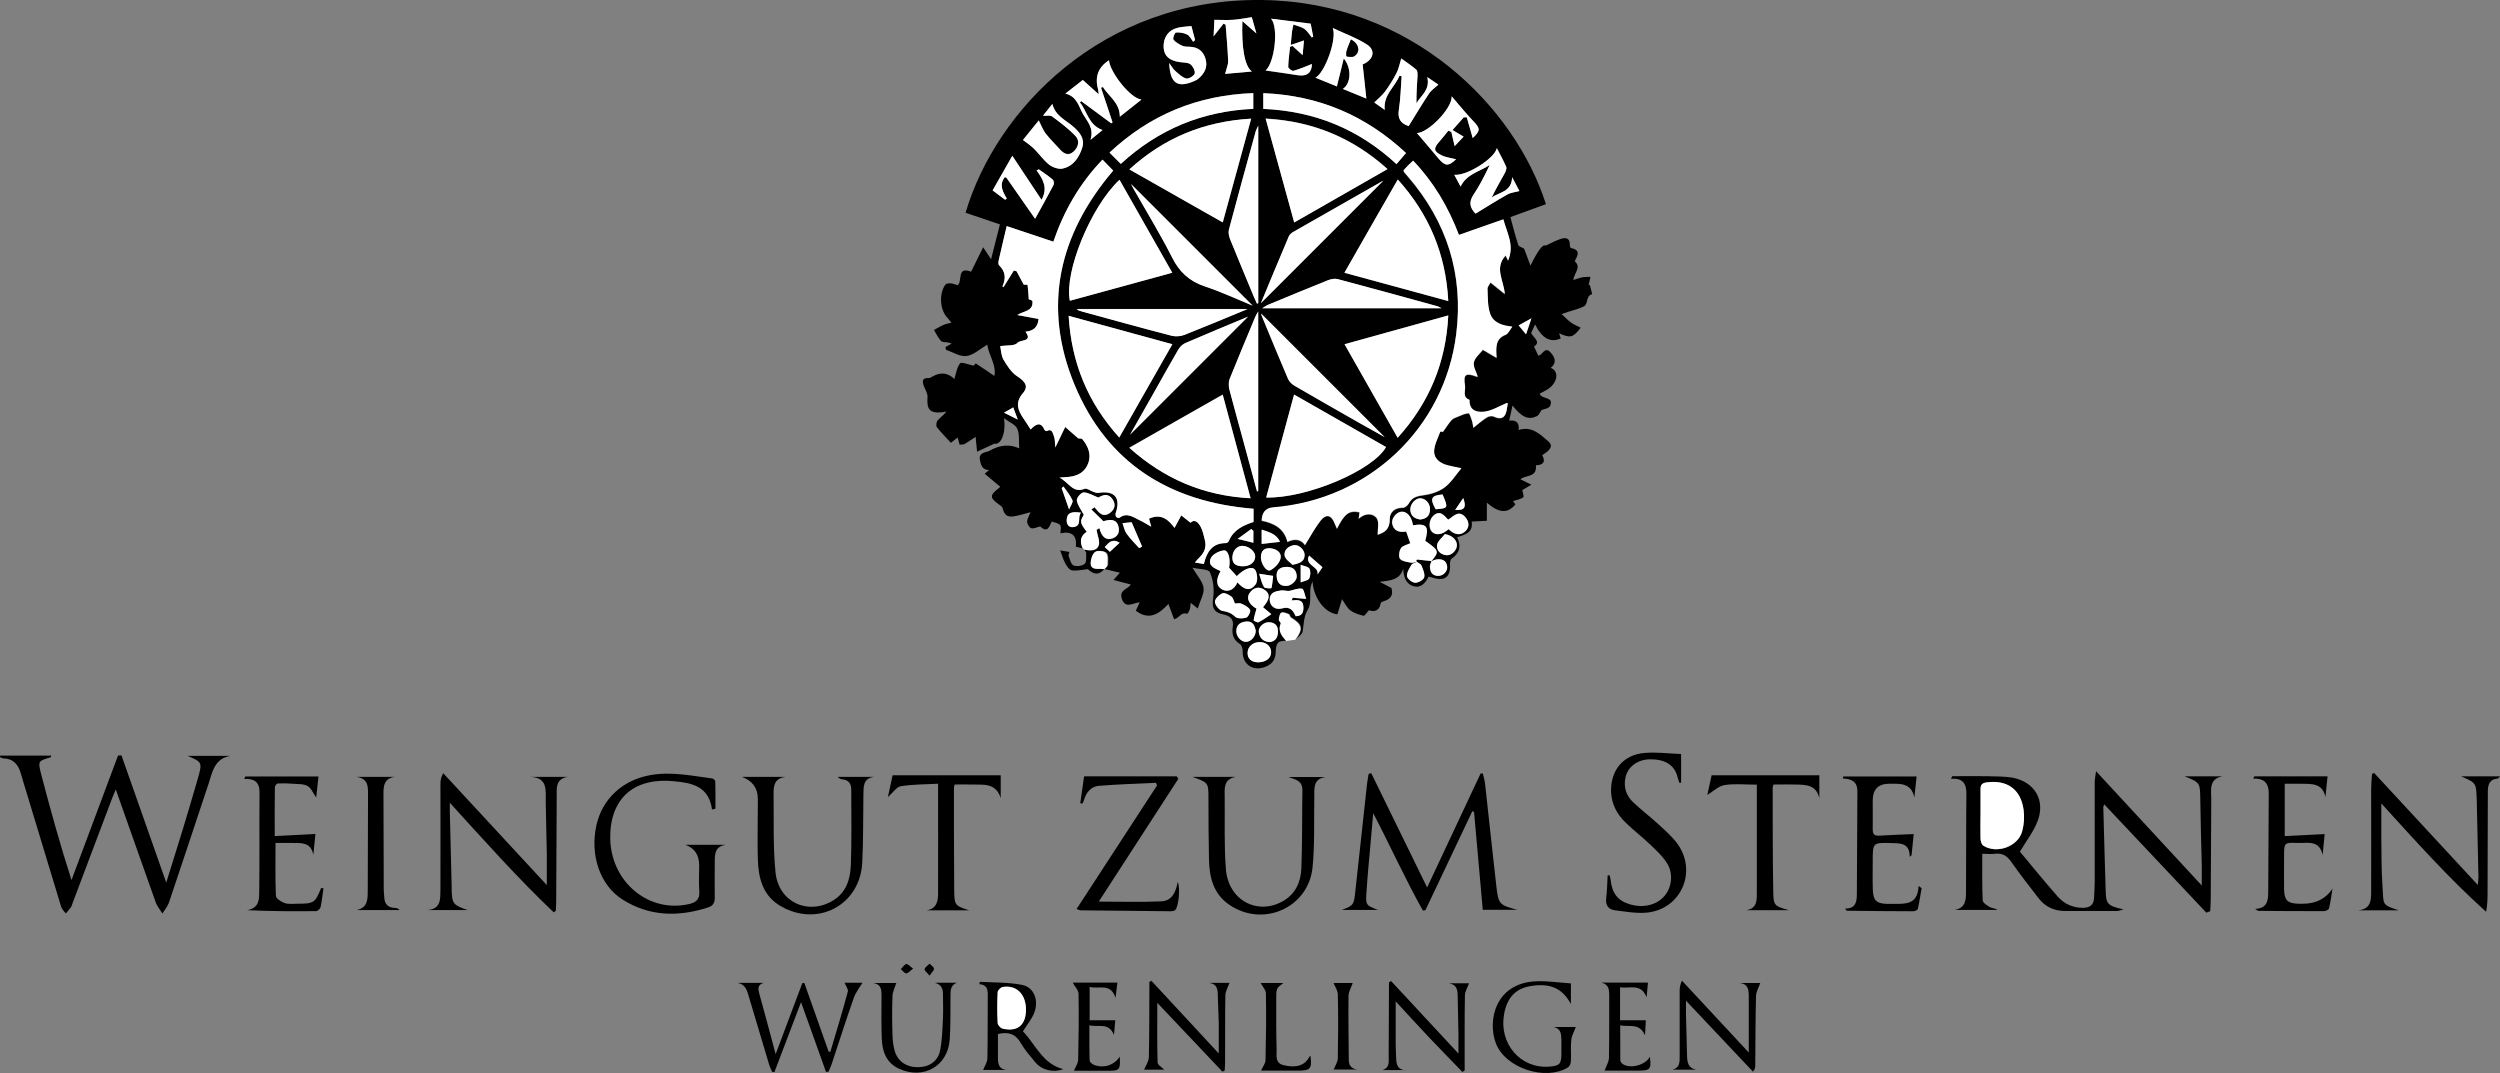<svg xmlns="http://www.w3.org/2000/svg" id="Ebene_2" data-name="Ebene 2" viewBox="0 0 189.19 81.21"><rect x="0" y="0" width="189.19" height="81.21" fill="#808080" stroke="none"/><defs><style>      .cls-1 {        fill: #fff;      }    </style></defs><g id="Ebene_1-2" data-name="Ebene 1"><g><path d="m83.57,43.07c-.5.57-.93.3-1.24,0-.48.05-.86.15-1.22.09-.19-.03-.38-.31-.49-.52-.17-.31-.27-.67-.39-.99.17.03.41.07.7.12-.02.11-.09.23-.06.31.1.26.18.63.37.71.24.1.66.04.85-.13.15-.13.1-.52.11-.8,0-.08-.09-.17-.14-.25.43.08.93.13,1.09-.34.1-.31-.09-.72-.17-1.16-.02.01.1-.06.22-.13.17.67.51.94.98.78.42-.15.58-.48.46-.91-.13-.49-.5-.59-1.14-.39-.33-.32-.62-.6-.91-.89.02-.01.12-.09.24-.17.32.4.64.82,1.19.41.35-.26.44-.62.18-1-.27-.41-.61-.42-1.08-.14-.44-.17-.78-.4-1.12-.39-.18,0-.53.41-.51.6.05.36.31.68.53,1.1-.31.5-.3.59.22,1.28-.48.31-.54.74-.31,1.24-.17-.04-.34-.09-.52-.13.11-.85-.31-1.2-1.16-1.01,0-.21.08-.49-.02-.62-.13-.16-.41-.19-.63-.27-.2.32-.27.9-.85.4-.01-.01-.03-.04-.05-.03-.22.05-.47.19-.66.13-.14-.04-.31-.32-.31-.49,0-.22.15-.44.26-.72-.46.12-.84.24-1.24.31-.53.09-.75-.1-.88-.63-.03-.11-.18-.19-.28-.27-.69-.49-.7-.69-.04-1.2.08-.06.15-.13.15-.13-.4-.33-.79-.66-1.18-.99.1-.09.21-.18.33-.28-.53,0-.63-.41-.7-.79-.08-.42.26-.53.59-.61.08-.02.15-.06.22-.1q1.12-.62,2.17-.14c-.04-.51.04-1.06-.15-1.49-.14-.32-.62-.5-1-.79.17,1.24-.29,2.05-.72,1.92-.56.26-.94.44-1.32.61-.04-.38-.07-.76-.11-1.12-.24.16-.53.36-.83.54-.09.05-.23.03-.38.05-.05-.17-.09-.34-.15-.54-.16.13-.29.23-.51.4-.36-.4-.74-.77-1.06-1.18-.08-.1-.04-.41.06-.52.2-.23.47-.4.66-.67-.11.02-.22.05-.33.06-.93.09-1.17-.21-1.1-1.16.02-.28-.19-.57-.29-.86-.11-.33-.12-.6.37-.57.11,0,.22-.07.32-.13q.91-.51,1.63.2c.13-.39.18-.87.44-1.19.1-.12.64.11,1.03.18,0,0,.14-.18.15-.17.47.3.92.62,1.41.95.17-.83-.44-1.6-.54-2.37-.54.32-1.03.79-1.57.86-.49.07-1.04-.3-1.56-.47,0-.07-.02-.14-.03-.21.14-.07.27-.15.47-.26-.15-.05-.2-.07-.25-.08-.19-.04-.45,0-.56-.12-.22-.24-.36-.55-.53-.83.24-.13.48-.28.74-.39.16-.07.34-.1.58-.16-.12-.15-.21-.27-.31-.38-.56-.59-.64-1.79-.17-2.47q.19-.27.95.01c.39-.29-.1-1.45,1.02-1.02.28-.56.56-1.13.91-1.85.27.41.42.63.6.91.23-.9.45-1.75.67-2.64-.88-.3-1.74-.59-2.6-.88C75.36,8.34,83.41-.13,95.45,0c11.41.12,19.21,8.13,21.54,15.45-.89.32-1.78.65-2.69.98.2.74.38,1.44.6,2.12.04.11.26.16.44.27.13.34.29.77.48,1.28q.84-1.72,1.15-1.51c.38-.18.71-.36,1.05-.48.44-.16.8-.15.78.48,0,.06.05.17.09.18.77.16.48.59.28,1,.53.47-.06.89-.1,1.42.24-.08.44-.16.64-.2.21-.04.43-.03.65-.04-.05.21-.1.43-.14.64.03-.01.06-.03.09-.04.06.24.12.47.18.71-.5.12-.28.74-.62.92-.36.19-.78.28-1.17.41-.13.04-.25.09-.52.18.29.26.48.48.71.64.22.16.48.26.73.39-.57.75-.79.81-1.63.42.05.15.08.27.12.39-.76.35-1.42,0-1.94-1.06-.11.24-.21.45-.3.65.18.37.77.66.22,1.03.13.27.22.47.32.68.31,0,.48-.72.91-.26.33.35.54.78.03,1.19.68.25.52,1.17-.26,1.64-.18.11-.38.21-.57.31.13.46,1.12.19.78.94-.08.18-.47.23-.64.3-.13.18-.21.39-.35.46-.64.31-1.14.1-1.85-.8-.09.41-.16.74-.25,1.14.56-.06.78.18.71.71,1-.32,1.62.32,2.24.85.38.32.22.66-.45,1.05.3.55.02.76-.48.77.1.95-.77.71-1.17,1.06.23.11.47.23.83.41-.29.17-.51.3-.69.41.03.17.15.5.07.55-.21.15-.5.19-.77.28.02.03.1.14.18.25-.58.7-1.23.68-2.16-.13v1.37c-.41.02-.74.04-1.15.06.13.82-.48.99-1.1,1.19.34.69.18,1.21-.42,1.62-.08.06-.12.24-.12.36.07,1.05-.4,1.4-1.42,1.04-.05-.02-.11-.02-.2-.04-.23.47-.58.89-1.14.72-.59-.17-.75-.71-.78-1.33-.24.84-.93.9-1.78,1,.39.2.63.33.88.46.18.54-.05.85-.58,1.01-.08.03-.21.07-.22.13-.11.66-.54.67-.89.55-.19.2-.33.44-.41.42-.35-.09-.72-.2-1-.41-.26-.19-.41-.53-.63-.85-.13.41-.24.78-.35,1.15-.98-.11-1.81-1.27-1.88-2.49-.06.17-.14.33-.16.51-.06.54.07,1.19-.19,1.61-.34.55-.3,1.1-.4,1.66-.04.23-.33.41-.51.61.59-.8.52-1.15-.34-1.67-.08-.05-.09-.22-.17-.26-.18-.07-.43-.18-.56-.11-.12.07-.16.34-.18.53-.01.09.16.22.14.29-.23.57.09.94.42,1.32-.67,0-.81.11-.84.86-.02.62-.31.95-.86,1.14-.92.32-1.68-.26-1.64-1.24,0-.18-.08-.44-.22-.52-.5-.32-.61-.76-.53-1.29.1-.58-.2-.84-.71-.94-.75-.15-.88-.54-.77-1.29.09-.62,0-1.34-.25-1.91-.1-.24-.81-.22-1.32-.34.34.59.77,1.03.84,1.52.06.46-.26.97-.44,1.57-.27-.22-.37-.3-.53-.43-.03.21-.03.37-.08.52-.04.12-.18.33-.2.32-.43-.19-.57.31-.98.4-.13-.36-.27-.72-.43-1.16-.69.75-1.46,1.29-2.47.51.09-.18.18-.36.3-.63-.52.04-1.08.52-1.35-.26-.24-.68.47-.73.67-1.09-.39-.1-.79-.2-1.31-.34.24-.28.36-.41.49-.55-.4-.09-.77-.18-1.14-.27.09-.11.24-.22.25-.33,0-.31.06-.7-.1-.9-.14-.16-.64-.21-.83-.09-.21.15-.33.55-.34.84-.02.43.35.45.69.44.12,0,.24.01.35.02Zm23.65-.55c-.14.07-.34.1-.41.22-.16.27-.36.59-.34.86.02.2.38.48.61.5.23.01.63-.21.69-.41.07-.26-.09-.61-.21-.9-.05-.12-.23-.18-.35-.27-.02-.03-.05-.06-.05-.09,0-.03.05-.08.07-.08.36.03.72.08,1.09.11-.04.13-.12.26-.12.39,0,.39.13.71.59.73.4.02.76-.34.71-.7-.06-.48-.39-.6-.82-.54-.13.02-.26.09-.39.14.63-.73.61-.81-.45-1.55.3-1.1.11-1.34-.93-1.18-.1-.67-.48-1.09-.92-1.02-.37.06-.72.53-.65.88.09.52.48.72,1.06.61.12.34.23.67.31.89-.22.11-.56.17-.7.37-.14.2-.2.64-.08.8.15.2.53.24.82.3.14.03.3-.04.46-.06Zm-31.52-16.32c.07.3.07.71.25,1.02.27.46.59.97,1.03,1.25.61.4.88.76.44,1.28-.61.71-.39,1.29.04,1.92.18.26.35.53.54.83.4-.41.77-.62,1.06.04.02.04.12.1.15.08.43-.22.46.19.55.38.1.21.07.48.11.86.26-.54.47-.98.75-1.55.38.33.68.6.99.87.05,0,.24-.03.3.05.44.53.71,1.15.45,1.83-.24.66-.8.97-1.49,1.03-.17.01-.34.03-.68.05.72.38,1.02,1.2,1.9.85.16-.07.44.16.66.23.12.04.26.1.37.08,1.23-.2,1.72.36,1.32,1.52-.03.09-.02.22.04.3.04.05.21.09.25.06.56-.43,1.02-.05,1.5.18.28.13.54.3.9.5-.07-.26-.11-.42-.17-.61.95-.43,1.5.12,1.93.7.17-.32.34-.64.51-.95.23.18.45.36.7.56.32-.32.59,0,.76.29.17.29.23.66.32,1,.14.51,0,.94-.38,1.31-.12.11-.22.24-.37.41.27.04.46.07.68.11.22-.92.64-1.59,1.68-1.58.07,0,.18-.08.21-.16.35-.84,1.08-1.18,1.87-1.44v-1c-6.36-.51-11.09-3.46-13.54-9.37-2.46-5.93-1.21-11.37,2.92-16.22-.27-.28-.53-.55-.81-.83-1.73,1.8-2.92,3.87-3.72,6.21-.62-.21-1.19-.4-1.76-.59-.56-.19-1.13-.37-1.77-.59-.21.91-.42,1.76-.61,2.61-.03.11-.04.29.03.35.5.47.53,1.01.26,1.6,0,0,.06.04.08.06.26-.42.52-.84.78-1.26.07.02.14.04.21.06.19.35.37.69.54,1.01.07,0,.28,0,.29.03.05.36.06.72.09,1.08.03.02.27.08.28.15.07.76-.65.71-1.15,1.04.58.11,1.08.2,1.61.3-.05.65-.41.9-.99.96.59.79-.41.59-.61.85-.19.25-.8.16-1.29.24Zm19.78,13.23c.9.19,1.69.56,1.94,1.61.61-.31,1.07-.15,1.33.24.38-.61.72-1.27,1.17-1.84.43-.56.83-.45,1.08.21.05.12.1.24.17.39.57-1.15.94-1.42,1.71-1.24-.02.13-.03.25-.07.48.51-.46,1.08-.41,1.36-.05.22.29.07.85.08,1.26.52-.16.92-.42.91-1.16,0-.54.37-.89,1-.88.15,0,.37-.18.45-.33.24-.44.58-.55,1.07-.61.56-.07,1.16-.26,1.61-.58.5-.36.84-.93,1.29-1.46-.36-.08-.71-.14-1.05-.23-.54-.15-1.02-.48-1.01-1.04,0-.5.28-1,.46-1.49.02-.04.25,0,.21,0,.24-.33.43-.63.66-.9.11-.12.31-.18.47-.25.27-.11.54-.24.81-.26.08,0,.19.37.26.58.05.15.06.31.1.52.36-.28.67-.56,1.02-.78.14-.09.39-.14.52-.07.53.25.85.13.97-.43.04-.19.06-.38.1-.58-.06,0-.09,0-.1,0-.54.22-1.07.56-1.63.64-.56.08-1.2-.04-1.17-.89-.58-.2-.29-.7-.34-1.06-.14-.88.05-1.01.88-.7.05.02.11-.01.08,0-.11-.36-.37-.76-.29-1.08.08-.36.46-.65.68-.95.36.21.64.37,1.04.61-.05-.82-.08-1.45.69-1.75.2-.08.31-.38.5-.61-.74-.07-1.44-.28-1.68-.98-.2-.58-.17-1.25-.2-1.89,0-.14.14-.29.23-.47.37.3.67.54,1.08.87-.08-1.05-.8-1.96.06-2.91.08.15.13.26.19.38.49-1.17-.09-2.1-.36-3.12-1.16.41-2.24.79-3.36,1.18-.81-2.12-1.91-4-3.47-5.62-.15.14-.27.25-.38.36-.12.12-.24.26-.35.38.03.07.04.11.06.14.09.11.18.21.28.32,2.96,3.43,4.21,7.4,3.66,11.88-.88,7.18-6.62,12.58-13.87,13.16q-.85.07-.86,1.04Zm10.29-6.3c2.38-2.64,3.65-5.66,3.83-9.26-2.65.74-5.22,1.45-7.85,2.18,1.36,2.39,2.67,4.7,4.02,7.08Zm-4.02-12.48c2.65.72,5.22,1.42,7.85,2.14-.18-3.56-1.44-6.57-3.82-9.2-1.35,2.37-2.67,4.66-4.04,7.06Zm-7.07-11.67c-3.57.21-6.59,1.45-9.21,3.84,2.4,1.36,4.71,2.67,7.07,4.01.73-2.66,1.42-5.21,2.15-7.85Zm-9.96,4.63c-2.18,2.05-4.19,6.98-3.75,9.15,2.56-.7,5.13-1.4,7.75-2.12-1.35-2.38-2.66-4.68-3.99-7.03Zm11.1,24.04c3.07.07,8.09-2.06,9.07-3.82-2.3-1.31-4.6-2.63-6.96-3.97-.71,2.63-1.41,5.19-2.11,7.79Zm-11.12-4.54c1.35-2.38,2.66-4.69,4.02-7.06-2.63-.72-5.19-1.42-7.85-2.15.21,3.56,1.45,6.57,3.83,9.21Zm11.08-24.14c.73,2.67,1.44,5.24,2.16,7.85,2.38-1.36,4.7-2.69,7.06-4.04-2.64-2.37-5.64-3.61-9.22-3.82Zm-10.31,24.91c2.65,2.36,5.63,3.63,9.17,3.81-.71-2.65-1.4-5.2-2.11-7.84-2.38,1.36-4.68,2.67-7.07,4.02Zm9.66,3.3s.06-.02.1-.03v-13.59c-.11.2-.18.3-.22.4-.65,1.56-1.31,3.12-1.94,4.7-.09.24-.09.55-.02.8.31,1.24.66,2.46,1,3.69.36,1.34.72,2.68,1.09,4.02Zm0-14.21s.06-.02.09-.03v-13.43c-.1.21-.16.31-.19.41-.68,2.48-1.37,4.95-2.03,7.44-.06.22,0,.51.09.74.59,1.46,1.2,2.91,1.8,4.36.07.17.15.34.23.51Zm13.95.36c-.18-.1-.23-.14-.29-.15-2.52-.69-5.04-1.39-7.57-2.06-.23-.06-.52,0-.74.09-1.5.6-2.99,1.22-4.49,1.84-.13.05-.25.14-.49.28h13.57Zm-13.66-.39c3.09-3.09,6.2-6.2,9.25-9.25.05-.01-.01,0-.06.02-2.26,1.28-4.51,2.56-6.76,3.85-.13.07-.27.19-.32.33-.72,1.7-1.43,3.41-2.11,5.05Zm9.35,10.13c-3.13-3.13-6.24-6.24-9.34-9.34.01.05.03.14.07.23.65,1.57,1.29,3.14,1.96,4.7.09.21.3.42.51.54,1.6.94,3.22,1.85,4.83,2.77.65.37,1.31.74,1.96,1.1Zm-19.17-19.14c.05.09.14.26.23.43.96,1.7,1.99,3.37,2.87,5.11.56,1.11,1.32,1.8,2.48,2.19,1.24.41,2.43.97,3.62,1.46-3.09-3.09-6.17-6.17-9.2-9.2Zm-4.07,9.45s0,.05-.01.07c.14.05.29.1.43.14,2.23.61,4.46,1.23,6.7,1.81.3.08.68.06.96-.06,1.64-.64,3.27-1.33,4.79-1.96h-12.88Zm12.9.59c-1.48.62-3.11,1.29-4.73,1.99-.22.09-.42.3-.54.51-.64,1.08-1.25,2.18-1.86,3.28-.59,1.03-1.17,2.07-1.78,3.14,3.04-3.04,6.03-6.03,8.91-8.91Zm-9.61-11.57c2.86-2.64,6.21-4,10.03-4.17v-1.19c-4.21.15-7.81,1.63-10.88,4.5.29.3.55.55.86.86Zm21.58-.82c-3.04-2.84-6.6-4.36-10.8-4.53,0,.26,0,.43,0,.61,0,.19,0,.38,0,.58,3.91.17,7.22,1.54,10.08,4.18.24-.28.46-.53.72-.84Zm-20.02-4.04c-.82-.08-2.37-2.06-2.45-2.97q-1.22.79-.83,2.17c.02.09.02.18.05.4-.45-.4-.81-.73-1.2-1.08-.44.34-.86.67-1.32,1.03.88.2,1.01.97,1.33,1.54.32.56.86,1.09.57,1.96.38-.31.64-.52.91-.74-1.07-.39-1.15-1.43-1.71-2.09l.1-.1c.76.56,1.51,1.12,2.27,1.68.03-.02.07-.05.1-.07l-.87-2.62s.09-.04.14-.06c.44.72,1.29,1.2,1.28,2.25.53-.42,1.03-.82,1.63-1.29Zm16.75-2.67c.79-.33,1.01-1.04.33-1.49-.75-.5-1.64-.8-2.6-1.26.33.87-.62,3.41-1.31,3.76.62.25,1.19.48,1.62.66.18-.71.34-1.37.52-2.12.62.76.55,1.91-.07,2.31.62.26,1.21.5,1.78.73-.09-.87-.18-1.7-.28-2.59Zm-25.71,5.71c.31.25.6.43.83.66.39.39.72.87,1.15,1.21.26.21.71.36,1.02.29.81-.17,1.25-.84,1.48-1.58.21-.68-.17-1.15-.68-1.59-.57-.5-1.36-.81-1.58-1.72-.26.33-.47.59-.71.89.29.02.55-.05.68.05.62.47,1.25.93,1.78,1.49.33.35.22.85-.15,1.18-.38.34-.73.17-1.03-.17-.36-.4-.75-.78-1.08-1.2-.21-.28-.34-.63-.52-.99-.38.47-.82,1.01-1.19,1.47Zm35.86.63c-.17.77-2.26,2.11-3.22,2.01.18.32.34.63.48.89.46-.96,1.44-1.13,2.2-1.63-.37.78-.75,1.54-1.22,2.24-.37.55-.29.98.15,1.44.8-.48,1.59-.99,2.41-1.45.25-.14.58-.17.91-.26-.13-.25-.3-.58-.55-1.05-.05,1.16-1.01,1.11-1.55,1.55.3-.65.66-1.24.99-1.85.08-.14.17-.36.11-.48-.21-.49-.47-.95-.71-1.42Zm-7.37-5.49c.05.01.11.02.16.03-.06.85-.08,1.7-.21,2.54-.1.65.1,1.02.74,1.24.5-.82,1-1.65,1.54-2.46.17-.26.45-.44.71-.68-.21-.14-.48-.33-.84-.57.24.97-.47,1.38-.82,1.98-.01-.69.04-1.36.08-2.04,0-.17.01-.41-.09-.5-.4-.34-.83-.63-1.14-.85-.12.4-.18.77-.35,1.09-.25.5-.55.97-.88,1.42-.22.3-.52.53-.81.82.2.14.48.34.79.56-.12-1.15.79-1.74,1.12-2.6Zm-27.58,10.83c.49-.88.95-1.71,1.39-2.55.05-.1.03-.34-.06-.41-.33-.28-.7-.52-1.06-.78-.05.03-.1.06-.16.09.47.66.88,1.33.37,2.22-.77-1.15-1.47-2.21-2.21-3.33-.51.9-.98,1.73-1.49,2.62.29.22.62.46.95.71l.12-.1c-.31-.53-.6-1.05-.14-1.62.07.03.11.04.13.07.7.99,1.39,1.99,2.15,3.08ZM97.88,1.87c.33.12.62.18.83.33.22.16.37.42.55.64l.11-.05c-.06-.34-.13-.68-.19-.99-1.02-.13-1.97-.25-3-.38.59.66.27,3.33-.41,3.92.82.12,1.63.23,2.44.36.71.11,1.07-.21,1.06-.85-.43.17-.91.38-1.4.52-.1.03-.39-.2-.39-.3,0-.51.08-1.01.14-1.52l.18-.07c.24.22.48.44.77.7.04-.41.07-.79.1-1.11-.33.11-.61.21-1,.34.04-.45.07-.74.1-1.03.02-.13.05-.27.1-.5Zm13.57,8.58c.59-.57.6-.72.02-1.31-.22-.23-.43-.47-.64-.71-.31-.35-.6-.71-.97-1.14.04.9-1.77,2.75-2.63,2.78.55.65,1.08,1.26,1.6,1.89.53.63.77.65,1.36.09-.36-.09-.76-.14-1.1-.3-.61-.3-.62-.52-.17-1.03.24-.27.45-.55.68-.83.08.03.15.06.23.09.08.34.16.68.25,1.08.26-.28.5-.52.68-.72-.31-.19-.57-.34-.84-.5.33-.37.59-.67.85-.96.08,0,.15,0,.23,0,.15.53.31,1.07.45,1.57ZM90.16,1.97c-.37.04-.71.05-1.03.13-.72.18-1.12.76-1.07,1.52.04.62.44.97,1.22,1.08.27.04.6.02.8.16.19.14.39.5.33.7-.05.19-.47.43-.64.38-.32-.09-.59-.37-.85-.59-.15-.13-.24-.32-.44-.58.07,1.54.62,1.91,1.86,1.38.13-.05.26-.12.36-.21.46-.39.71-.87.53-1.48-.17-.58-.56-.9-1.18-.92-.2,0-.42,0-.59-.08-.25-.11-.51-.26-.66-.47-.07-.09.11-.53.19-.53.29-.02.61.03.86.16.19.1.3.35.44.54l.15-.13c-.09-.32-.17-.65-.28-1.06Zm2.55,3.62c.6-.05,1.26-.11,2.03-.18-.55-.38-.8-1.85-.72-3.81.37.33.67.58,1.06.93-.14-.5-.24-.86-.35-1.23-.53.08-.98.17-1.43.2-.45.03-.91,0-1.4,0-.02.44-.04.8-.06,1.25.3-.39.53-.67.75-.96.05.03.1.05.16.08.07.91.16,1.82.19,2.74.01.29-.13.59-.23.98Zm.31,37.38c.13-.65-.05-1.35-.4-1.31-.35.04-.84.29-.98.58-.28.6.32.78.74.99-.39.61-.34,1.14.12,1.39.45.23.9.02,1.15-.54.54.59.97.69,1.37.16.18-.23.15-.78,0-1.06-.2-.38-.84-.16-1.42.43-.17-.19-.35-.39-.57-.63Zm16.59-2.92c.41.39.84.53,1.25.16.35-.31.31-.73,0-1.08-.5-.57-.88-.06-1.29.2-.33-.34-.64-.77-1.14-.28-.32.31-.35.93-.08,1.2.29.29.78.22,1.24-.2Zm-11.56,6.59c.48-.02.59-.28.58-.67-.01-.59-.42-.59-.88-.52.02-.07.04-.14.06-.21.3.03.59.05,1.03.09-.11-.31-.17-.74-.31-.77-.29-.06-.62.1-.94.16-.2.03-.44-.06-.65-.03-.41.06-.87.14-.86.71,0,.45.41.8.93.65.64-.18.84.18,1.04.6Zm-4.6-.97c-.08-.18-.12-.41-.26-.52-.19-.15-.52-.32-.69-.25-.25.11-.57.43-.56.65.01.25.34.65.57.68.4.05.67.16.96.44.16.16.58.15.84.07.16-.05.35-.48.29-.59-.13-.21-.42-.35-.66-.47-.13-.06-.31-.01-.48-.01Zm2.13.28c.51-.59.57-.99.15-1.29-.42-.31-.88-.22-1.18.24-.26.39-.01.86.54,1.16-.08.31-.17.59-.22.88,0,.03.28.19.37.15.34-.18.65-.41.97-.61-.21-.18-.42-.35-.63-.53Zm-.24,2.64c-.52,0-.92.36-.92.82,0,.45.32.73.84.71.54-.02.92-.31.94-.73.01-.46-.36-.8-.85-.8Zm-1.31-7.28c-.45,0-.77.4-.77.92,0,.5.36.61.76.63.57.02.98-.31.97-.74,0-.4-.5-.81-.96-.8Zm1.39.87c0,.51.44,1.12.73.97.33-.18.7-.56.76-.91.08-.45-.35-.72-.81-.75-.46-.03-.68.24-.68.69Zm12.01-2.87c.48-.04.76-.26.78-.75.02-.46-.33-.85-.74-.86-.37,0-.77.44-.75.87.02.45.3.67.71.73Zm-10.06,5.03c.36-.01.81-.41.77-.77-.05-.46-.29-.68-.8-.67-.52.01-.76.28-.72.73.03.37.19.74.76.71Zm-2.34,3.38c-.08-.33-.2-.72-.69-.68-.42.03-.78.21-.78.73,0,.41.36.81.73.81.37,0,.75-.41.74-.85Zm14.31-7.3c-.2.27-.54.52-.58.81-.06.42.25.74.72.78.37.04.78-.37.78-.75,0-.4-.35-.74-.91-.85Zm-13.3,8.17c.5-.05.67-.36.67-.82,0-.45-.24-.66-.66-.69-.4-.02-.83.36-.79.73.05.44.3.73.78.77Zm1.76-5.84c.6-.11.92-.28.92-.75,0-.38-.43-.79-.79-.74-.45.06-.79.38-.72.8.05.28.42.51.59.69Zm-11.6-1.27c.07-.04.15-.08.22-.12-.24-.56-.48-1.12-.79-1.84-.13.01-.41.04-.69.07.1.27.15.57.31.8.28.39.63.73.95,1.09Zm9.27-1.39v1.08c.47-.05.9-.11,1.39-.16-.26-.58-.8-.73-1.39-.92Zm13.17-1.55c.96-.09.96-.09.52-1.12-.87.08-.98.31-.52,1.12Zm-26.84.26c-.75-.12-1.04.03-1.08.49-.03.36.13.64.48.6.72-.08.29-.75.6-1.09Zm13.48,4.62c.14.41.2.75.37,1.01.07.11.56.1.56.08.08-.3.1-.62.13-.93-.35-.05-.62-.09-1.07-.16Zm3.15.66c.26-.11.56-.14.64-.29.11-.21.12-.55.02-.75-.09-.16-.42-.2-.66-.29v1.33Zm-3.58-3.9c-.05-.05-.1-.09-.16-.14-.33.24-.65.48-1.03.75.48.12.83.2,1.19.29v-.9Zm4.85,3.31c.13-.19.25-.37.38-.56-.36-.32-.67-.59-1.01-.88-.4.74.8.81.63,1.45Zm-19.22-6.67s-.09.08-.13.12c.17.48.33.97.56,1.61.12-.29.32-.55.26-.68-.17-.38-.45-.7-.68-1.05Zm34.45-12.2c.17.2.34.41.56.68.15-.43.27-.79.41-1.21-.36.2-.65.35-.96.53Zm-30.2,16.45c-.6-.35-.83.02-1.13.33.15.14.27.25.39.36.24-.22.44-.41.74-.69Zm-8.05-10.24c-.28.16-.45.26-.7.4.37.18.64.32,1.04.52-.14-.38-.22-.61-.34-.92Zm33.44,7.76c.72.05.87-.2.61-.9-.2.3-.38.57-.61.9Z"></path><path d="m166.97,69.07c-2.57-2.73-5.14-5.45-7.73-8.2-.02.06-.07.15-.07.22.06,2.12.11,4.23.18,6.35.03.98.15,1.11,1.35,1.38-.24.06-.35.12-.46.12-1.32,0-2.64,0-3.95,0-.83,0-1.52-.31-2.03-.98-.69-.9-1.4-1.8-2.05-2.73-.32-.46-.67-.69-1.23-.62-.33.04-.67,0-.97,0,0,1.22-.02,2.37.03,3.52,0,.18.33.39.55.52.16.09.38.07.57.21h-3.24c.86-.15.86-.81.86-1.44.02-2.46,0-4.92.03-7.38,0-.75-.29-1.18-1.17-1.1l.1-.2c.88,0,1.75-.02,2.63,0,.68.02,1.37,0,2.02.13,1.59.34,2.38,1.68,1.83,3.21-.29.8-.85,1.51-1.36,2.37.89,1.07,1.86,2.26,2.87,3.41.48.54,1.12.83,1.86.84.51.01.85-.18.88-.74.02-.42.05-.84.05-1.26,0-2.5,0-5,0-7.5,0-.22.05-.44.1-.84,2.72,2.94,5.31,5.74,8,8.65,0-.59,0-1.08,0-1.56-.04-1.64-.09-3.27-.11-4.91-.02-1.32-.01-1.32-1.19-1.79.47,0,.94,0,1.42,0s.96,0,1.43,0c-1.05.22-.82,1.05-.83,1.75-.02,2.54-.03,5.08-.04,7.61,0,.28-.03.57-.04.85-.09.03-.18.06-.26.09Zm-17.09-7.44c0,.62-.02,1.24,0,1.86,0,.18.08.43.21.51,1.02.66,2.64.08,2.94-1.09.13-.51.17-1.07.11-1.59-.21-1.58-1.25-2.32-2.82-2.1-.33.05-.45.18-.44.5.01.64,0,1.28,0,1.92Z"></path><path d="m.01,57.18h3.87c-.03.08-.03.13-.05.13-.94.27-.97.28-.72,1.26.7,2.68,1.44,5.35,2.3,8.03,1.17-3.14,2.35-6.28,3.52-9.42.09,0,.17-.02.26-.02,1.11,3.15,2.22,6.3,3.39,9.63.43-1.38.81-2.59,1.18-3.79.41-1.36.82-2.71,1.21-4.08.35-1.24.33-1.24-.77-1.72h3.23c-1.21.21-1.36,1.24-1.65,2.12-1,2.99-1.98,5.99-2.99,8.97-.1.3-.33.56-.5.84-.17-.27-.39-.53-.5-.83-1-2.8-1.98-5.6-3.03-8.56-.13.31-.21.49-.28.68-1,2.63-1.99,5.26-2.98,7.9-.04.11-.07.24-.13.33-.12.17-.26.32-.39.48-.12-.17-.29-.31-.35-.5-.84-2.75-1.67-5.5-2.5-8.25-.18-.61-.38-1.22-.55-1.83-.19-.68-.56-1.14-1.33-1.16-.09,0-.17-.06-.25-.09,0-.04,0-.07.01-.11Z"></path><path d="m114.86,68.85h-2.65c-.23-2.53-.45-4.97-.66-7.41-.04-.02-.09-.04-.13-.05l-3.55,7.49c-.06,0-.13.02-.19.03-1.34-2.39-2.47-4.9-3.76-7.37-.07.76-.13,1.52-.2,2.27-.11,1.23-.23,2.47-.31,3.7-.07.99-.05.99.87,1.35h-2.74c.91-.34.92-.39,1.03-1.44.29-2.72.59-5.44.89-8.16.03-.23.07-.46.11-.69.07-.02.13-.04.2-.06,1.4,2.86,2.79,5.71,4.23,8.65,1.38-2.95,2.72-5.79,4.05-8.63.06,0,.11,0,.17.01.06.27.14.54.17.82.28,2.54.55,5.08.84,7.63.16,1.45.22,1.5,1.63,1.87Z"></path><path d="m181.49,68.89h-3.03c1.07-.11.97-.92.98-1.63.01-2.52,0-5.04,0-7.56,0-.37.04-.74.06-1.12.05-.03.11-.06.16-.09,2.59,2.8,5.18,5.6,7.85,8.48.02-.24.05-.41.05-.57-.04-1.96-.08-3.91-.13-5.87-.04-1.29-.05-1.29-1.18-1.78.48,0,.95,0,1.43,0s.96,0,1.52,0c-.1.09-.14.16-.19.17-.64.05-.74.49-.74,1.01,0,2.5-.01,5-.02,7.5,0,.51,0,1.02-.11,1.57-2.85-2.56-5.36-5.38-7.93-8.2,0,.92,0,1.79,0,2.65.02,1.22,0,2.44.09,3.65.1,1.34-.11,1.36,1.2,1.78Z"></path><path d="m41.91,69.05c-2.74-2.6-5.25-5.43-7.87-8.3,0,.28,0,.47,0,.65.05,1.9.09,3.79.14,5.69,0,.08,0,.16,0,.24.03,1.06.11,1.16,1.21,1.54h-3.06c1.07-.07.99-.87,1-1.58.01-2.66,0-5.32,0-7.97,0-.25.04-.5.21-.81,2.6,2.81,5.21,5.63,7.84,8.47,0-.83,0-1.57,0-2.32-.02-1.32-.05-2.64-.08-3.95-.02-.86.2-1.88-1.19-1.92h2.85c-.94.16-.83.87-.83,1.52-.01,2.66-.03,5.32-.04,7.97,0,.22-.02.43-.03.65-.06.04-.12.08-.18.12Z"></path><path d="m53.88,61.25c-.23-1.75-1.53-2.01-2.89-2.13-.61-.06-1.25-.05-1.84.08-1.95.41-3.01,1.97-2.97,4.26.06,3.31,2.94,5.67,5.99,4.95.53-.13.79-.37.75-.95-.05-.66-.01-1.32-.01-1.98q0-1.18-1.05-1.55h3.08c-.95.13-.84.86-.85,1.51,0,.82-.02,1.64,0,2.46.01.39-.11.64-.5.77-2.26.73-4.46.69-6.5-.61-1.69-1.08-2.45-3.35-1.96-5.59.44-2.02,1.99-3.44,4.07-3.81,1.59-.29,3.14.05,4.7.25.09.01.22.14.23.22.02.69.01,1.38.01,2.07-.08.02-.17.04-.25.06Z"></path><path d="m59.41,58.8c-.82.11-.88.69-.87,1.31.03,1.98-.05,3.96.15,5.92.23,2.24,2.45,3.26,4.33,2.13,1.03-.61,1.33-1.64,1.37-2.72.07-1.9.03-3.79.03-5.69,0-.44-.19-.72-.66-.77-.13-.01-.25-.06-.36-.19h2.77c-.89.1-.81.77-.83,1.36-.03,1.72,0,3.44-.09,5.15-.17,3.19-3.36,4.88-6.14,3.29-1.39-.79-1.72-2.14-1.76-3.58-.04-1.32,0-2.64,0-3.96,0-.2,0-.4,0-.6q0-1.21-1.2-1.66h3.27Z"></path><path d="m90.23,58.79h3.29c-.94.17-.85.88-.84,1.53.02,1.82-.05,3.64.09,5.45.18,2.36,2.39,3.53,4.33,2.42.94-.54,1.34-1.45,1.38-2.45.08-1.98.05-3.96.08-5.93.01-.75-.54-.82-1.06-1.01h2.82c-.98.14-.85.89-.86,1.56-.03,1.76.04,3.53-.13,5.27-.3,3.08-3.78,4.6-6.33,2.82-1.19-.83-1.48-2.08-1.51-3.42-.03-1.54-.04-3.08-.04-4.62,0-1.18,0-1.18-1.21-1.62Z"></path><path d="m121.81,66.25c.03.12.07.25.08.37.11,1,.56,1.56,1.47,1.82,1.06.31,2.1.02,2.67-.72.52-.69.6-1.71.07-2.48-.33-.49-.78-.91-1.21-1.32-.61-.58-1.28-1.09-1.88-1.68-.65-.63-1.06-1.4-1.09-2.33-.05-1.61.92-2.8,2.53-2.93.92-.08,1.86.05,2.77.08v2.17s-.09,0-.13.01c-.05-.14-.1-.28-.14-.43-.22-.9-.91-1.35-2.05-1.35-.97,0-1.74.57-1.9,1.42-.14.73.08,1.36.61,1.85.63.59,1.31,1.11,1.94,1.69.5.46,1.02.92,1.41,1.46,1.49,2.1.25,4.91-2.3,5.18-.8.08-1.62-.07-2.43-.17-.5-.06-.75-.37-.68-.92.07-.57.08-1.16.11-1.73.05,0,.11,0,.16,0Z"></path><path d="m89.17,58.94c-2.01,3.1-4.02,6.2-6.02,9.29,1.61,0,3.18.05,4.74-.02.79-.03,1.1-.7,1.23-1.46.22.39.07,1.91-.19,2.12-.08.07-.22.09-.33.09-2.28-.02-4.55-.04-6.83-.07-.06,0-.11-.03-.3-.1,2.04-3.14,4.06-6.24,6.09-9.35-.03-.07-.05-.13-.08-.2-1.44.07-2.89.11-4.33.23-.58.05-.94.48-1.11,1.05-.03.1-.08.2-.13.3-.05-.01-.11-.03-.16-.04.1-.69.19-1.38.29-2.03h7.02l.11.2Z"></path><path d="m24.48,67.22c-.07.48-.12.96-.22,1.43-.03.12-.21.29-.32.3-1.73.02-3.46.01-5.24-.07.99-.17.91-.93.92-1.57.03-2.46,0-4.92.02-7.38,0-.74-.4-1.03-1.16-.98.03-.06.06-.13.09-.19h5.53c-.05.48-.11,1.01-.17,1.59-.24-.33-.38-.72-.66-.87-.31-.17-.73-.14-1.11-.17-.38-.03-.76-.04-1.14-.02-.08,0-.22.18-.22.28-.02,1.2-.01,2.39-.01,3.7,1.07-.06,2.06-.11,3.08-.16-.04.43-.1,1.01-.16,1.59-.17-.98-.9-.9-1.58-.91-.42,0-.83,0-1.28,0,0,1.35-.03,2.68.03,4,0,.2.4.46.66.55.29.1.63.05.95.05,1.26,0,1.36-.06,1.81-1.19l.16.02Z"></path><path d="m145.04,58.77c-.05.5-.11,1.04-.17,1.58-.23-1.12-1.08-1.04-1.87-1.04q-1.28-.01-1.28,1.27c0,.72.01,1.44,0,2.16,0,.35.09.52.47.5.86-.05,1.72-.08,2.63-.12-.04.42-.1,1.01-.16,1.6-.05.04-.1.08-.14.12,0-1.06-.71-1.02-1.38-1.04-1.42-.04-1.42-.04-1.42,1.36,0,.74-.02,1.48.01,2.22.03.76.28.99,1.03,1.02.16,0,.32,0,.48,0,.92,0,1.89.1,1.95-1.35.08.05.16.11.23.16-.09.53-.17,1.06-.29,1.58-.02.08-.22.17-.34.17-1.68,0-3.35-.02-5.03-.04-.02,0-.05-.05-.13-.16.87,0,.89-.6.89-1.2.01-2.56.02-5.12.04-7.68,0-.75-.46-.94-1.11-.97.01-.05.03-.1.04-.15h5.54Z"></path><path d="m176.52,67.22c-.08.51-.15,1.02-.27,1.52-.02.1-.24.21-.37.21-1.66,0-3.32,0-4.97-.02-.05,0-.09-.05-.25-.15.94-.04.98-.65.99-1.26.02-2.5.02-5,.04-7.5,0-.76-.36-1.13-1.18-1.1.03-.06.06-.11.09-.17h5.54c-.05.47-.1,1.02-.16,1.57-.23-1.09-1.07-.99-1.84-1.01-.4,0-.79,0-1.24,0v3.96c1.01-.05,1.98-.1,3.02-.15-.04.42-.09,1.01-.15,1.59-.24-1.18-1.17-.89-1.91-.92-1.01-.04-1.01-.01-1.01.98,0,.84-.01,1.68,0,2.52.02.84.25,1.07,1.07,1.1.12,0,.24,0,.36,0q1.49,0,2.25-1.16Z"></path><path d="m73.38,68.89h-3.26c.78-.12.87-.71.87-1.3.01-2.71,0-5.43,0-8.28-.95.05-1.9.04-2.83.19-.31.05-.57.47-.97.82.14-.65.26-1.2.36-1.65h8.18v1.73c-.37-1.2-1.36-1-2.22-1.03-.41-.02-.83,0-1.27,0-.02.1-.05.17-.05.25,0,2.56,0,5.11.02,7.67.01,1.24.04,1.24,1.16,1.61Z"></path><path d="m132.96,59.38c-.86,0-1.67-.09-2.45.03-.46.07-.87.49-1.31.75.1-.47.22-1.02.33-1.49h8.15v1.74c-.23-1.03-1.02-1.02-1.78-1.04-.56-.02-1.11,0-1.69,0-.03.1-.06.17-.06.25,0,2.58,0,5.16.04,7.74.02,1.19.05,1.19,1.19,1.52h-3.25c.88-.12.82-.8.82-1.41,0-2.68,0-5.35,0-8.07Z"></path><path d="m60.87,74.39c.61,1.73,1.23,3.47,1.84,5.2.04,0,.09,0,.13,0,.45-1.51.91-3.02,1.32-4.55.05-.18-.16-.44-.25-.67h1.36c-.21.35-.51.72-.66,1.15-.58,1.64-1.1,3.29-1.65,4.94-.07.22-.17.43-.26.64-.06,0-.13.02-.19.02-.61-1.72-1.23-3.44-1.89-5.28-.7,1.84-1.35,3.56-2.01,5.28-.06,0-.11,0-.17,0-.09-.2-.19-.4-.25-.61-.5-1.66-.99-3.32-1.49-4.99-.15-.49-.24-1.03-.9-1.14h1.99c-.49.14-.42.49-.32.85.4,1.46.8,2.92,1.23,4.54.71-1.9,1.36-3.64,2.02-5.38h.16Z"></path><path d="m29.89,58.79c-.83.11-.88.69-.87,1.32,0,2.42.01,4.84.02,7.25,0,.18.04.36.04.54.02.53.29.8.83.81.11,0,.22.04.33.16h-3.25c.9-.19.83-.9.84-1.57,0-2.34.02-4.68.02-7.01,0-.67.08-1.39-.9-1.5h2.96Z"></path><path d="m106.38,80.98h-1.77c.58-.17.48-.65.48-1.08,0-1.66.01-3.32.02-4.98,0-.19,0-.39,0-.58.05-.03.11-.07.16-.1,1.67,1.79,3.33,3.59,5.1,5.49,0-.59,0-1.06,0-1.52-.02-.96-.04-1.92-.06-2.88,0-.46-.11-.84-.67-.92h1.53c-.1.29-.3.6-.31.91-.03,1.68-.02,3.36-.02,5.04,0,.22,0,.43,0,.65-.06.04-.11.08-.17.11-.85-.88-1.7-1.74-2.54-2.63-.83-.88-1.65-1.78-2.51-2.71,0,1.1,0,2.14,0,3.19,0,.32.02.64.03.96.01.49.02,1,.7,1.06Z"></path><path d="m87.14,74.23c1.66,1.79,3.33,3.59,5.09,5.49,0-.86,0-1.59,0-2.33-.01-.66-.06-1.32-.07-1.98,0-.49-.02-.94-.65-1.03h1.53c-.1.31-.31.63-.31.96-.03,1.68-.01,3.36-.02,5.04,0,.21-.02.42-.03.63-.06.03-.11.06-.17.09-1.66-1.75-3.32-3.51-4.93-5.21,0,1.48-.02,2.99.02,4.5,0,.2.34.39.51.56h-1.53c.11-.28.35-.61.36-.95.04-1.68.03-3.36.04-5.04,0-.22,0-.43,0-.65.05-.03.11-.06.16-.09Z"></path><path d="m132.34,79.66c0-1.47,0-2.86,0-4.26,0-.49-.04-.95-.7-1.01h1.57c-.1.3-.31.64-.32.98-.05,1.78-.04,3.56-.06,5.33,0,.1-.02.19-.17.4-1.67-1.77-3.34-3.53-5.07-5.37,0,.41,0,.76,0,1.1.02,1.02.06,2.04.08,3.05.01.5.07.96.7,1.07h-1.8c.57-.15.54-.6.54-1.03,0-1.64,0-3.28,0-4.92,0-.23.03-.47.17-.79,1.68,1.81,3.36,3.62,5.05,5.43Z"></path><path d="m75.52,78.25c0,.63,0,1.22,0,1.82,0,.45.08.86.67.9h-1.79c.1-.27.31-.56.32-.86.04-1.62.01-3.24.03-4.86,0-.45-.12-.74-.64-.77.01-.06.03-.12.04-.18,1.07.06,2.15.03,3.19.23.93.18,1.31,1.22.9,2.18-.19.45-.52.84-.83,1.34.95.97,1.48,2.47,3.06,2.86-.75.28-1.62.09-2.13-.53-.38-.46-.79-.92-1.08-1.43-.4-.71-.95-.89-1.73-.7Zm2.12-1.84c0-1.18-.72-1.91-1.76-1.73-.15.03-.37.25-.38.39-.04.78-.04,1.56,0,2.33,0,.15.21.38.36.42,1.12.28,1.77-.25,1.78-1.42Z"></path><path d="m117.58,77.72h1.67c-.11.31-.3.63-.34.96-.06.53,0,1.08-.03,1.62,0,.17-.1.4-.23.48-1.7,1.04-4.7.05-5.43-1.78-.69-1.74-.07-4.61,3.02-4.74.87-.04,1.74.1,2.64.16v1.56c-.65-1.2-1.57-1.6-3.04-1.36-1.14.18-1.8.88-2.02,2.14-.39,2.22,1.24,4.12,3.41,3.96.79-.06.93-.2.93-.98,0-.36,0-.72,0-1.08-.01-.41-.04-.82-.58-.94Z"></path><path d="m70.75,74.37h1.66c-.55.22-.47.7-.48,1.13-.02,1.06.02,2.12-.06,3.18-.15,2.01-1.99,3.04-3.83,2.2-.96-.44-1.27-1.29-1.31-2.25-.04-1.08-.03-2.16-.02-3.24,0-.47,0-.89-.61-1h1.73c-.1.31-.28.65-.29,1-.04.98-.03,1.96,0,2.94.01.41.06.84.18,1.24.25.78.91,1.2,1.74,1.19.84,0,1.51-.43,1.68-1.25.16-.79.18-1.62.22-2.44.03-.62,0-1.24,0-1.86,0-.41-.14-.7-.59-.83Z"></path><path class="cls-1" d="m81.93,41.48c-.23-.5-.17-.93.31-1.24-.52-.69-.53-.78-.22-1.28-.22-.42-.48-.75-.53-1.1-.03-.18.32-.6.51-.6.34,0,.68.22,1.12.39.46-.28.81-.27,1.08.14.25.38.16.74-.18,1-.55.42-.87,0-1.19-.41-.11.08-.22.16-.24.17.3.29.58.57.91.89.64-.19,1.01-.1,1.14.39.11.43-.04.76-.46.91-.47.17-.82-.11-.98-.78-.12.07-.24.14-.22.13.07.45.27.86.17,1.16-.16.47-.66.42-1.09.34-.04-.04-.08-.08-.13-.12Z"></path><path d="m124.71,74.37c-.03.33-.06.65-.1,1.1-.44-1.1-1.28-.63-2.01-.76v2.5h1.95c-.02.29-.03.63-.06,1.14-.45-.99-1.2-.6-1.88-.76,0,.93,0,1.8.01,2.66,0,.11.13.25.24.31.62.33,1.66.02,2-.59.11.96.03,1.05-.92,1.05-.88,0-1.75,0-2.51,0,.12-.34.32-.65.33-.97.03-1.56.01-3.12.02-4.68,0-.47-.02-.88-.6-1.01h3.52Z"></path><path d="m81.17,74.36h3.39c-.04.34-.08.67-.14,1.15-.39-1.17-1.26-.62-1.96-.83v2.53h1.94c-.03.31-.06.65-.1,1.11-.39-.98-1.17-.56-1.86-.73,0,.93-.01,1.8.02,2.67,0,.12.21.29.36.34.76.26,1.51,0,1.92-.64.05,1.02,0,1.07-.93,1.07-.87,0-1.75,0-2.54,0,.13-.31.32-.57.32-.84.04-1.66.06-3.31.03-4.97,0-.29-.29-.57-.44-.86Z"></path><path d="m95.43,81.02c.14-.31.33-.54.34-.79.04-1.68.06-3.36.03-5.04,0-.28-.27-.55-.4-.8h1.72c-.15.13-.37.25-.46.43-.09.2-.08.47-.08.71,0,1.3-.01,2.6.03,3.9.01.44-.14,1.02.53,1.18.96.23,1.61.02,1.95-.64.02-.03.05-.05.08-.07.13.97,0,1.12-.93,1.12-.96,0-1.92,0-2.8,0Z"></path><path d="m100.92,80.95c.1-.26.31-.56.32-.86.03-1.61.04-3.23,0-4.84,0-.29-.21-.58-.32-.86h1.45c-.1.3-.31.64-.32.98-.02,1.61.01,3.23.02,4.84,0,.44.21.66.64.73h-1.8Z"></path><path class="cls-1" d="m97.33,48.51c-.33-.38-.65-.75-.42-1.32.03-.07-.15-.2-.14-.29.02-.19.06-.46.18-.53.13-.07.38.04.56.11.08.03.09.21.17.26.86.52.94.87.34,1.67-.23.03-.46.07-.7.1Z"></path><path d="m69.1,73.3c-.24.18-.39.37-.52.36-.14,0-.27-.21-.41-.32.14-.14.25-.34.42-.39.1-.03.27.18.51.35Z"></path><path d="m70.34,73.83c-.18-.23-.4-.39-.37-.49.04-.16.24-.27.38-.41.12.13.32.24.33.38.01.13-.17.28-.33.52Z"></path><path class="cls-1" d="m75.7,26.19c.49-.07,1.09,0,1.29-.24.2-.26,1.2-.06.61-.85.58-.06.94-.31.99-.96-.52-.1-1.02-.19-1.61-.3.49-.32,1.22-.28,1.15-1.04,0-.08-.24-.14-.28-.15-.02-.36-.04-.72-.09-1.08,0-.03-.21-.03-.29-.03-.17-.32-.36-.67-.54-1.01-.07-.02-.14-.04-.21-.06-.26.42-.52.85-.78,1.26-.02-.02-.08-.05-.08-.06.27-.59.24-1.12-.26-1.6-.06-.06-.05-.23-.03-.35.19-.85.4-1.7.61-2.61.64.21,1.21.4,1.77.59.57.19,1.13.38,1.76.59.8-2.33,1.99-4.41,3.72-6.21.27.28.53.55.81.83-4.13,4.85-5.38,10.3-2.92,16.22,2.46,5.91,7.18,8.86,13.54,9.37v1c-.79.26-1.53.6-1.87,1.44-.03.07-.14.16-.21.16-1.04-.01-1.46.66-1.68,1.58-.22-.03-.41-.07-.68-.11.15-.17.25-.3.37-.41.37-.37.52-.8.38-1.31-.09-.34-.15-.7-.32-1-.17-.3-.44-.61-.76-.29-.25-.2-.47-.38-.7-.56-.17.31-.34.63-.51.95-.43-.58-.98-1.13-1.93-.7.05.19.1.35.17.61-.35-.2-.62-.37-.9-.5-.47-.22-.94-.6-1.5-.18-.05.04-.21,0-.25-.06-.05-.07-.07-.21-.04-.3.4-1.16-.09-1.72-1.32-1.52-.12.02-.25-.04-.37-.08-.23-.08-.5-.3-.66-.23-.89.36-1.18-.46-1.9-.85.35-.03.52-.04.68-.05.69-.06,1.25-.37,1.49-1.03.25-.68-.01-1.3-.45-1.83-.06-.07-.25-.04-.3-.05-.31-.27-.61-.54-.99-.87-.28.57-.49,1.01-.75,1.55-.04-.38-.02-.64-.11-.86-.09-.2-.12-.61-.55-.38-.03.02-.13-.04-.15-.08-.29-.66-.66-.46-1.06-.04-.19-.3-.36-.57-.54-.83-.43-.63-.65-1.21-.04-1.92.45-.52.17-.88-.44-1.28-.43-.28-.76-.79-1.03-1.25-.18-.31-.19-.73-.25-1.02Z"></path><path class="cls-1" d="m95.48,39.43q.01-.97.86-1.04c7.24-.58,12.99-5.98,13.87-13.16.55-4.48-.71-8.45-3.66-11.88-.09-.11-.19-.21-.28-.32-.02-.03-.03-.07-.06-.14.11-.12.22-.25.35-.38.11-.11.23-.22.38-.36,1.56,1.63,2.66,3.5,3.47,5.62,1.12-.39,2.2-.77,3.36-1.18.27,1.03.86,1.95.36,3.12-.06-.13-.12-.23-.19-.38-.87.95-.14,1.86-.06,2.91-.41-.33-.71-.57-1.08-.87-.09.18-.24.33-.23.47.03.63,0,1.3.2,1.89.24.7.93.91,1.68.98-.18.23-.3.53-.5.61-.78.3-.75.93-.69,1.75-.4-.23-.68-.4-1.04-.61-.23.3-.6.59-.68.95-.07.32.18.71.29,1.08.03,0-.03.03-.08,0-.84-.31-1.03-.18-.88.7.06.36-.24.86.34,1.06-.04.85.61.97,1.17.89.56-.08,1.09-.42,1.63-.64.02,0,.04,0,.1,0-.03.2-.06.39-.1.58-.12.56-.44.68-.97.43-.14-.06-.39-.02-.52.07-.35.22-.66.5-1.02.78-.04-.21-.05-.37-.1-.52-.07-.21-.18-.58-.26-.58-.27.01-.55.15-.81.26-.17.07-.36.12-.47.25-.24.26-.42.57-.66.9.03,0-.2-.04-.21,0-.18.49-.45.99-.46,1.49,0,.56.47.9,1.01,1.04.34.09.69.15,1.05.23-.45.53-.79,1.1-1.29,1.46-.45.32-1.05.51-1.61.58-.49.06-.83.17-1.07.61-.08.15-.3.34-.45.33-.63-.01-1.01.35-1,.88.01.74-.39,1.01-.91,1.16-.01-.41.13-.97-.08-1.26-.27-.36-.84-.41-1.36.05.03-.23.05-.35.07-.48-.77-.18-1.14.09-1.71,1.24-.07-.15-.12-.27-.17-.39-.25-.66-.65-.76-1.08-.21-.44.58-.79,1.23-1.17,1.84-.25-.39-.71-.55-1.33-.24-.25-1.05-1.04-1.42-1.94-1.61Z"></path><path class="cls-1" d="m105.77,33.13c-1.35-2.37-2.67-4.69-4.02-7.08,2.63-.73,5.2-1.44,7.85-2.18-.18,3.6-1.45,6.62-3.83,9.26Z"></path><path class="cls-1" d="m101.74,20.64c1.37-2.4,2.68-4.7,4.04-7.06,2.37,2.64,3.63,5.64,3.82,9.2-2.64-.72-5.2-1.42-7.85-2.14Z"></path><path class="cls-1" d="m94.68,8.98c-.72,2.65-1.42,5.2-2.15,7.85-2.36-1.34-4.67-2.65-7.07-4.01,2.63-2.39,5.64-3.63,9.21-3.84Z"></path><path class="cls-1" d="m84.72,13.61c1.34,2.35,2.64,4.65,3.99,7.03-2.62.72-5.18,1.42-7.75,2.12-.44-2.17,1.58-7.11,3.75-9.15Z"></path><path class="cls-1" d="m95.82,37.65c.71-2.61,1.4-5.16,2.11-7.79,2.35,1.34,4.65,2.66,6.96,3.97-.98,1.76-6,3.9-9.07,3.82Z"></path><path class="cls-1" d="m84.7,33.11c-2.38-2.64-3.62-5.65-3.83-9.21,2.66.73,5.22,1.43,7.85,2.15-1.35,2.38-2.67,4.69-4.02,7.06Z"></path><path class="cls-1" d="m95.78,8.98c3.58.2,6.58,1.45,9.22,3.82-2.37,1.35-4.68,2.67-7.06,4.04-.72-2.62-1.42-5.18-2.16-7.85Z"></path><path class="cls-1" d="m85.46,33.89c2.38-1.36,4.68-2.67,7.07-4.02.71,2.63,1.39,5.19,2.11,7.84-3.54-.18-6.52-1.45-9.17-3.81Z"></path><path class="cls-1" d="m95.12,37.19c-.36-1.34-.72-2.68-1.09-4.02-.33-1.23-.68-2.46-1-3.69-.06-.25-.07-.57.02-.8.63-1.57,1.29-3.13,1.94-4.7.04-.1.1-.19.22-.4v13.59s-.06.02-.1.03Z"></path><path class="cls-1" d="m95.12,22.98c-.08-.17-.16-.34-.23-.51-.6-1.45-1.21-2.9-1.8-4.36-.09-.22-.15-.51-.09-.74.66-2.48,1.34-4.96,2.03-7.44.03-.11.09-.2.19-.41v13.43s-.06.02-.09.03Z"></path><path class="cls-1" d="m109.08,23.33h-13.57c.24-.14.36-.23.49-.28,1.49-.62,2.99-1.24,4.49-1.84.23-.09.52-.15.74-.09,2.53.67,5.05,1.37,7.57,2.06.06.02.11.05.29.15Z"></path><path class="cls-1" d="m95.42,22.94c.68-1.64,1.39-3.35,2.11-5.05.06-.13.19-.25.32-.33,2.25-1.29,4.51-2.57,6.76-3.85.05-.03.1-.03.06-.02-3.05,3.05-6.16,6.16-9.25,9.25Z"></path><path class="cls-1" d="m104.77,33.07c-.66-.37-1.31-.73-1.96-1.1-1.61-.92-3.23-1.84-4.83-2.77-.21-.12-.42-.32-.51-.54-.67-1.56-1.31-3.13-1.96-4.7-.04-.09-.06-.18-.07-.23,3.1,3.1,6.21,6.21,9.34,9.34Z"></path><path class="cls-1" d="m85.6,13.94c3.03,3.03,6.12,6.12,9.2,9.2-1.19-.49-2.38-1.05-3.62-1.46-1.17-.39-1.93-1.09-2.48-2.19-.88-1.74-1.9-3.41-2.87-5.11-.1-.17-.18-.34-.23-.43Z"></path><path class="cls-1" d="m81.53,23.39h12.88c-1.52.63-3.15,1.31-4.79,1.96-.29.11-.66.13-.96.06-2.24-.58-4.47-1.2-6.7-1.81-.15-.04-.29-.09-.43-.14,0-.02,0-.05.01-.07Z"></path><path class="cls-1" d="m94.43,23.98c-2.88,2.88-5.88,5.87-8.91,8.91.61-1.07,1.19-2.11,1.78-3.14.62-1.09,1.23-2.19,1.86-3.28.12-.21.33-.41.54-.51,1.62-.7,3.25-1.37,4.73-1.99Z"></path><path class="cls-1" d="m84.82,12.41c-.31-.31-.56-.57-.86-.86,3.07-2.87,6.67-4.35,10.88-4.5v1.19c-3.82.17-7.16,1.53-10.03,4.17Z"></path><path class="cls-1" d="m106.4,11.58c-.27.31-.48.57-.72.84-2.85-2.64-6.17-4.01-10.08-4.18,0-.2,0-.39,0-.58,0-.18,0-.35,0-.61,4.2.17,7.76,1.69,10.8,4.53Z"></path><path class="cls-1" d="m86.37,7.54c-.6.48-1.11.88-1.63,1.29.01-1.05-.83-1.53-1.28-2.25-.05.02-.09.04-.14.06l.87,2.62s-.07.05-.1.07c-.76-.56-1.51-1.12-2.27-1.68l-.1.1c.56.67.64,1.7,1.71,2.09-.27.22-.54.44-.91.74.29-.88-.25-1.4-.57-1.96-.32-.56-.45-1.33-1.33-1.54.46-.36.88-.68,1.32-1.03.38.34.75.67,1.2,1.08-.02-.22-.02-.31-.05-.4q-.38-1.39.83-2.17c.07.91,1.63,2.89,2.45,2.97Z"></path><path class="cls-1" d="m103.12,4.87c.09.89.18,1.72.28,2.59-.57-.23-1.16-.48-1.78-.73.62-.41.69-1.55.07-2.31-.18.75-.35,1.41-.52,2.12-.42-.17-1-.4-1.62-.66.69-.35,1.64-2.89,1.31-3.76.96.45,1.84.76,2.6,1.26.68.45.46,1.16-.33,1.49Zm-.88-1.88c-.13.32-.25.59-.33.87-.04.13-.03.4,0,.41.18.04.4.08.55,0,.51-.29.41-.94-.22-1.27Z"></path><path class="cls-1" d="m77.42,10.59c.37-.46.81-1,1.19-1.47.19.36.31.71.52.99.33.42.72.8,1.08,1.2.3.34.65.52,1.03.17.37-.33.49-.83.15-1.18-.53-.56-1.16-1.03-1.78-1.49-.13-.1-.39-.03-.68-.05.24-.3.45-.56.71-.89.22.91,1,1.21,1.58,1.72.5.44.89.92.68,1.59-.24.74-.67,1.4-1.48,1.58-.31.07-.76-.09-1.02-.29-.43-.34-.76-.82-1.15-1.21-.23-.23-.52-.42-.83-.66Z"></path><path class="cls-1" d="m113.27,11.21c.24.47.5.93.71,1.42.05.12-.04.34-.11.48-.33.61-.69,1.2-.99,1.85.55-.44,1.51-.39,1.55-1.55.24.46.42.8.55,1.05-.33.09-.65.11-.91.26-.82.46-1.61.96-2.41,1.45-.45-.46-.52-.89-.15-1.44.47-.7.85-1.46,1.22-2.24-.75.5-1.74.67-2.2,1.63-.14-.26-.31-.57-.48-.89.96.1,3.05-1.24,3.22-2.01Z"></path><path class="cls-1" d="m105.91,5.72c-.33.86-1.24,1.44-1.12,2.6-.31-.22-.59-.42-.79-.56.29-.29.6-.53.81-.82.33-.45.63-.93.88-1.42.16-.32.23-.69.35-1.09.3.22.74.51,1.14.85.1.09.1.33.09.5-.04.67-.09,1.34-.08,2.04.34-.59,1.05-1.01.82-1.98.35.24.63.43.84.57-.26.24-.54.42-.71.68-.54.81-1.03,1.65-1.54,2.46-.64-.22-.84-.59-.74-1.24.13-.84.15-1.69.21-2.54-.05-.01-.11-.02-.16-.03Z"></path><path class="cls-1" d="m78.33,16.55c-.76-1.08-1.45-2.08-2.15-3.08-.02-.03-.07-.03-.13-.07-.46.57-.17,1.1.14,1.62l-.12.1c-.33-.24-.65-.49-.95-.71.51-.89.98-1.73,1.49-2.62.74,1.12,1.44,2.17,2.21,3.33.51-.89.11-1.56-.37-2.22.05-.03.1-.06.16-.09.36.26.73.5,1.06.78.08.07.11.3.06.41-.44.84-.91,1.67-1.39,2.55Z"></path><path class="cls-1" d="m108.33,42.46c-.36-.04-.72-.08-1.08-.12-.02,0-.06.05-.07.08,0,.02.03.06.05.09h0c-.15.03-.32.1-.46.07-.29-.06-.67-.1-.82-.3-.12-.16-.06-.6.08-.8.14-.2.48-.26.7-.37-.08-.22-.19-.55-.31-.89-.58.11-.97-.09-1.06-.61-.06-.35.29-.82.65-.88.44-.07.83.35.92,1.02,1.04-.16,1.23.08.93,1.18,1.06.74,1.08.82.45,1.55l.02-.02Z"></path><path class="cls-1" d="m97.88,1.87c-.05.23-.09.37-.1.5-.04.29-.06.58-.1,1.03.39-.13.67-.23,1-.34-.03.32-.06.71-.1,1.11-.29-.26-.53-.48-.77-.7l-.18.07c-.05.51-.13,1.01-.14,1.52,0,.11.29.33.39.3.49-.14.97-.35,1.4-.52,0,.63-.35.96-1.06.85-.81-.13-1.62-.24-2.44-.36.68-.59,1-3.25.41-3.92,1.03.13,1.98.25,3,.38.06.32.12.66.19.99l-.11.05c-.18-.22-.32-.48-.55-.64-.21-.16-.5-.21-.83-.33Z"></path><path class="cls-1" d="m111.45,10.45c-.14-.5-.3-1.04-.45-1.57-.08,0-.15,0-.23,0-.26.29-.52.58-.85.96.27.16.53.32.84.5-.19.2-.42.45-.68.72-.09-.4-.17-.74-.25-1.08-.08-.03-.15-.06-.23-.09-.22.28-.44.57-.68.83-.45.51-.44.73.17,1.03.34.17.74.21,1.1.3-.59.56-.83.54-1.36-.09-.52-.63-1.05-1.24-1.6-1.89.86-.02,2.67-1.87,2.63-2.78.37.43.66.79.97,1.14.21.24.42.48.64.71.57.59.57.74-.02,1.31Z"></path><path class="cls-1" d="m90.16,1.97c.11.42.2.74.28,1.06l-.15.13c-.14-.19-.25-.44-.44-.54-.25-.13-.57-.18-.86-.16-.08,0-.26.44-.19.53.15.21.42.35.66.47.17.08.39.07.59.08.62.03,1.01.34,1.18.92.18.61-.07,1.09-.53,1.48-.1.09-.23.16-.36.21-1.24.52-1.79.16-1.86-1.38.2.27.29.45.44.58.26.23.53.51.85.59.18.05.59-.2.64-.38.05-.2-.14-.56-.33-.7-.2-.15-.53-.12-.8-.16-.78-.11-1.18-.46-1.22-1.08-.05-.76.34-1.34,1.07-1.52.32-.08.66-.08,1.03-.13Z"></path><path class="cls-1" d="m92.71,5.59c.1-.39.24-.69.23-.98-.03-.91-.12-1.82-.19-2.74-.05-.03-.1-.05-.16-.08-.22.29-.45.58-.75.96.02-.45.04-.81.06-1.25.49,0,.95.03,1.4,0,.46-.03.91-.12,1.43-.2.1.36.21.73.35,1.23-.4-.35-.69-.6-1.06-.93-.08,1.97.17,3.43.72,3.81-.77.07-1.43.13-2.03.18Z"></path><path class="cls-1" d="m93.02,42.97c.22.25.4.44.57.63.58-.59,1.22-.81,1.42-.43.15.29.18.83,0,1.06-.4.53-.83.43-1.37-.16-.24.56-.7.77-1.15.54-.46-.24-.5-.78-.12-1.39-.42-.21-1.01-.39-.74-.99.13-.29.62-.54.98-.58.35-.04.52.66.4,1.31Z"></path><path class="cls-1" d="m109.62,40.05c-.46.42-.95.49-1.24.2-.27-.27-.24-.89.08-1.2.51-.49.81-.06,1.14.28.41-.25.79-.77,1.29-.2.3.34.34.76,0,1.08-.41.37-.85.23-1.25-.16Z"></path><path class="cls-1" d="m98.06,46.64c-.2-.42-.4-.78-1.04-.6-.52.15-.92-.2-.93-.65-.01-.57.45-.65.86-.71.22-.03.46.07.65.03.32-.07.65-.22.94-.16.14.03.19.47.31.77-.44-.04-.73-.06-1.03-.09-.02.07-.04.14-.06.21.46-.06.87-.07.88.52,0,.39-.1.66-.58.67Z"></path><path class="cls-1" d="m93.46,45.67c.17,0,.35-.05.48.01.25.12.54.25.66.47.07.11-.13.54-.29.59-.25.08-.67.09-.84-.07-.29-.28-.57-.38-.96-.44-.23-.03-.55-.43-.57-.68-.01-.22.31-.54.56-.65.17-.07.49.1.69.25.14.1.18.34.26.52Z"></path><path class="cls-1" d="m95.58,45.95c.21.17.42.35.63.53-.32.21-.63.44-.97.61-.08.04-.37-.11-.37-.15.04-.29.13-.57.22-.88-.55-.3-.79-.77-.54-1.16.3-.46.75-.56,1.18-.24.42.3.36.71-.15,1.29Z"></path><path class="cls-1" d="m95.34,48.59c.5,0,.87.34.85.8-.01.42-.39.71-.94.73-.52.02-.85-.26-.84-.71,0-.47.4-.82.92-.82Z"></path><path class="cls-1" d="m94.03,41.31c.46,0,.96.41.96.8,0,.43-.4.76-.97.74-.4-.01-.75-.12-.76-.63,0-.52.32-.91.77-.92Z"></path><path class="cls-1" d="m95.42,42.18c0-.45.21-.72.68-.69.46.03.9.29.81.75-.06.35-.43.73-.76.91-.29.16-.72-.46-.73-.97Z"></path><path class="cls-1" d="m107.44,39.31c-.41-.07-.69-.28-.71-.73-.02-.43.38-.87.75-.87.41,0,.76.4.74.86-.02.49-.3.71-.78.75Z"></path><path class="cls-1" d="m97.37,44.34c-.56.04-.73-.34-.76-.71-.04-.45.2-.71.72-.73.51-.01.75.21.8.67.04.36-.41.76-.77.77Z"></path><path class="cls-1" d="m95.03,47.72c0,.44-.37.85-.74.85-.37,0-.73-.39-.73-.81,0-.52.36-.7.78-.73.49-.03.61.35.69.68Z"></path><path class="cls-1" d="m109.34,40.42c.56.1.91.44.91.85,0,.37-.41.78-.78.75-.46-.04-.78-.36-.72-.78.04-.29.38-.54.58-.81Z"></path><path class="cls-1" d="m96.04,48.59c-.48-.05-.72-.33-.78-.77-.04-.37.39-.76.79-.73.42.03.66.24.66.69,0,.45-.17.77-.67.82Z"></path><path class="cls-1" d="m97.81,42.74c-.16-.18-.54-.41-.59-.69-.07-.42.27-.73.72-.8.36-.05.79.36.79.74,0,.48-.33.64-.92.75Z"></path><path class="cls-1" d="m107.22,42.52c.12.09.3.15.35.27.11.29.28.64.21.9-.05.19-.45.42-.69.41-.22-.01-.59-.3-.61-.5-.03-.28.18-.59.34-.86.07-.11.27-.15.41-.22,0,0,0,0,0,0Z"></path><path class="cls-1" d="m83.57,43.07c-.12,0-.24-.03-.35-.02-.34.02-.7,0-.69-.44.01-.29.13-.69.34-.84.18-.13.69-.08.83.09.16.19.11.59.1.9,0,.11-.16.22-.25.33,0,0,.02-.01.02-.01Z"></path><path class="cls-1" d="m86.21,41.48c-.32-.36-.67-.7-.95-1.09-.16-.22-.21-.53-.31-.8.28-.03.56-.06.69-.07.31.72.55,1.28.79,1.84-.07.04-.15.08-.22.12Z"></path><path class="cls-1" d="m108.31,42.48c.13-.05.25-.12.39-.14.42-.06.76.05.82.54.04.36-.31.72-.71.7-.45-.02-.59-.35-.59-.73,0-.13.08-.26.12-.39,0,0-.02.02-.02.02Z"></path><path class="cls-1" d="m95.48,40.08c.59.19,1.13.34,1.39.92-.49.06-.92.11-1.39.16v-1.08Z"></path><path class="cls-1" d="m108.65,38.54c-.46-.82-.35-1.05.52-1.12.44,1.03.44,1.04-.52,1.12Z"></path><path class="cls-1" d="m81.81,38.8c-.31.34.12,1.01-.6,1.09-.35.04-.52-.24-.48-.6.04-.46.33-.61,1.08-.49Z"></path><path class="cls-1" d="m95.28,43.42c.45.07.72.11,1.07.16-.04.31-.06.63-.13.93,0,.03-.49.03-.56-.08-.17-.27-.23-.6-.37-1.01Z"></path><path class="cls-1" d="m98.43,44.07v-1.33c.24.1.57.13.66.29.11.19.09.54-.02.75-.08.15-.38.18-.64.29Z"></path><path class="cls-1" d="m94.85,40.17v.9c-.36-.09-.71-.17-1.19-.29.38-.28.71-.52,1.03-.75.05.05.1.09.16.14Z"></path><path class="cls-1" d="m99.7,43.49c.18-.64-1.03-.7-.63-1.45.34.3.64.57,1.01.88-.13.19-.25.38-.38.56Z"></path><path class="cls-1" d="m80.48,36.82c.24.35.52.67.68,1.05.06.14-.14.39-.26.68-.22-.65-.39-1.13-.56-1.61.04-.04.09-.08.13-.12Z"></path><path class="cls-1" d="m114.93,24.62c.32-.17.6-.33.96-.53-.14.42-.26.77-.41,1.21-.22-.27-.39-.48-.56-.68Z"></path><path class="cls-1" d="m84.73,41.07c-.3.28-.5.46-.74.69-.12-.11-.24-.22-.39-.36.3-.31.53-.68,1.13-.33Z"></path><path class="cls-1" d="m76.68,30.83c.12.31.2.54.34.92-.41-.2-.68-.34-1.04-.52.25-.14.42-.24.7-.4Z"></path><path class="cls-1" d="m110.12,38.59c.23-.33.41-.6.61-.9.26.7.11.95-.61.9Z"></path><path class="cls-1" d="m149.88,61.63c0-.64,0-1.28,0-1.92,0-.32.12-.45.44-.5,1.57-.22,2.62.52,2.82,2.1.07.52.03,1.09-.11,1.59-.31,1.16-1.93,1.74-2.94,1.09-.13-.08-.2-.33-.21-.51-.02-.62,0-1.24,0-1.86Z"></path><path class="cls-1" d="m77.64,76.42c0,1.16-.66,1.7-1.78,1.42-.15-.04-.36-.27-.36-.42-.04-.78-.04-1.56,0-2.33,0-.14.23-.37.38-.39,1.04-.18,1.77.55,1.76,1.73Z"></path><path d="m102.24,2.99c.63.33.73.98.22,1.27-.14.08-.37.04-.55,0-.03,0-.05-.28,0-.41.08-.28.21-.55.33-.87Z"></path></g></g></svg>